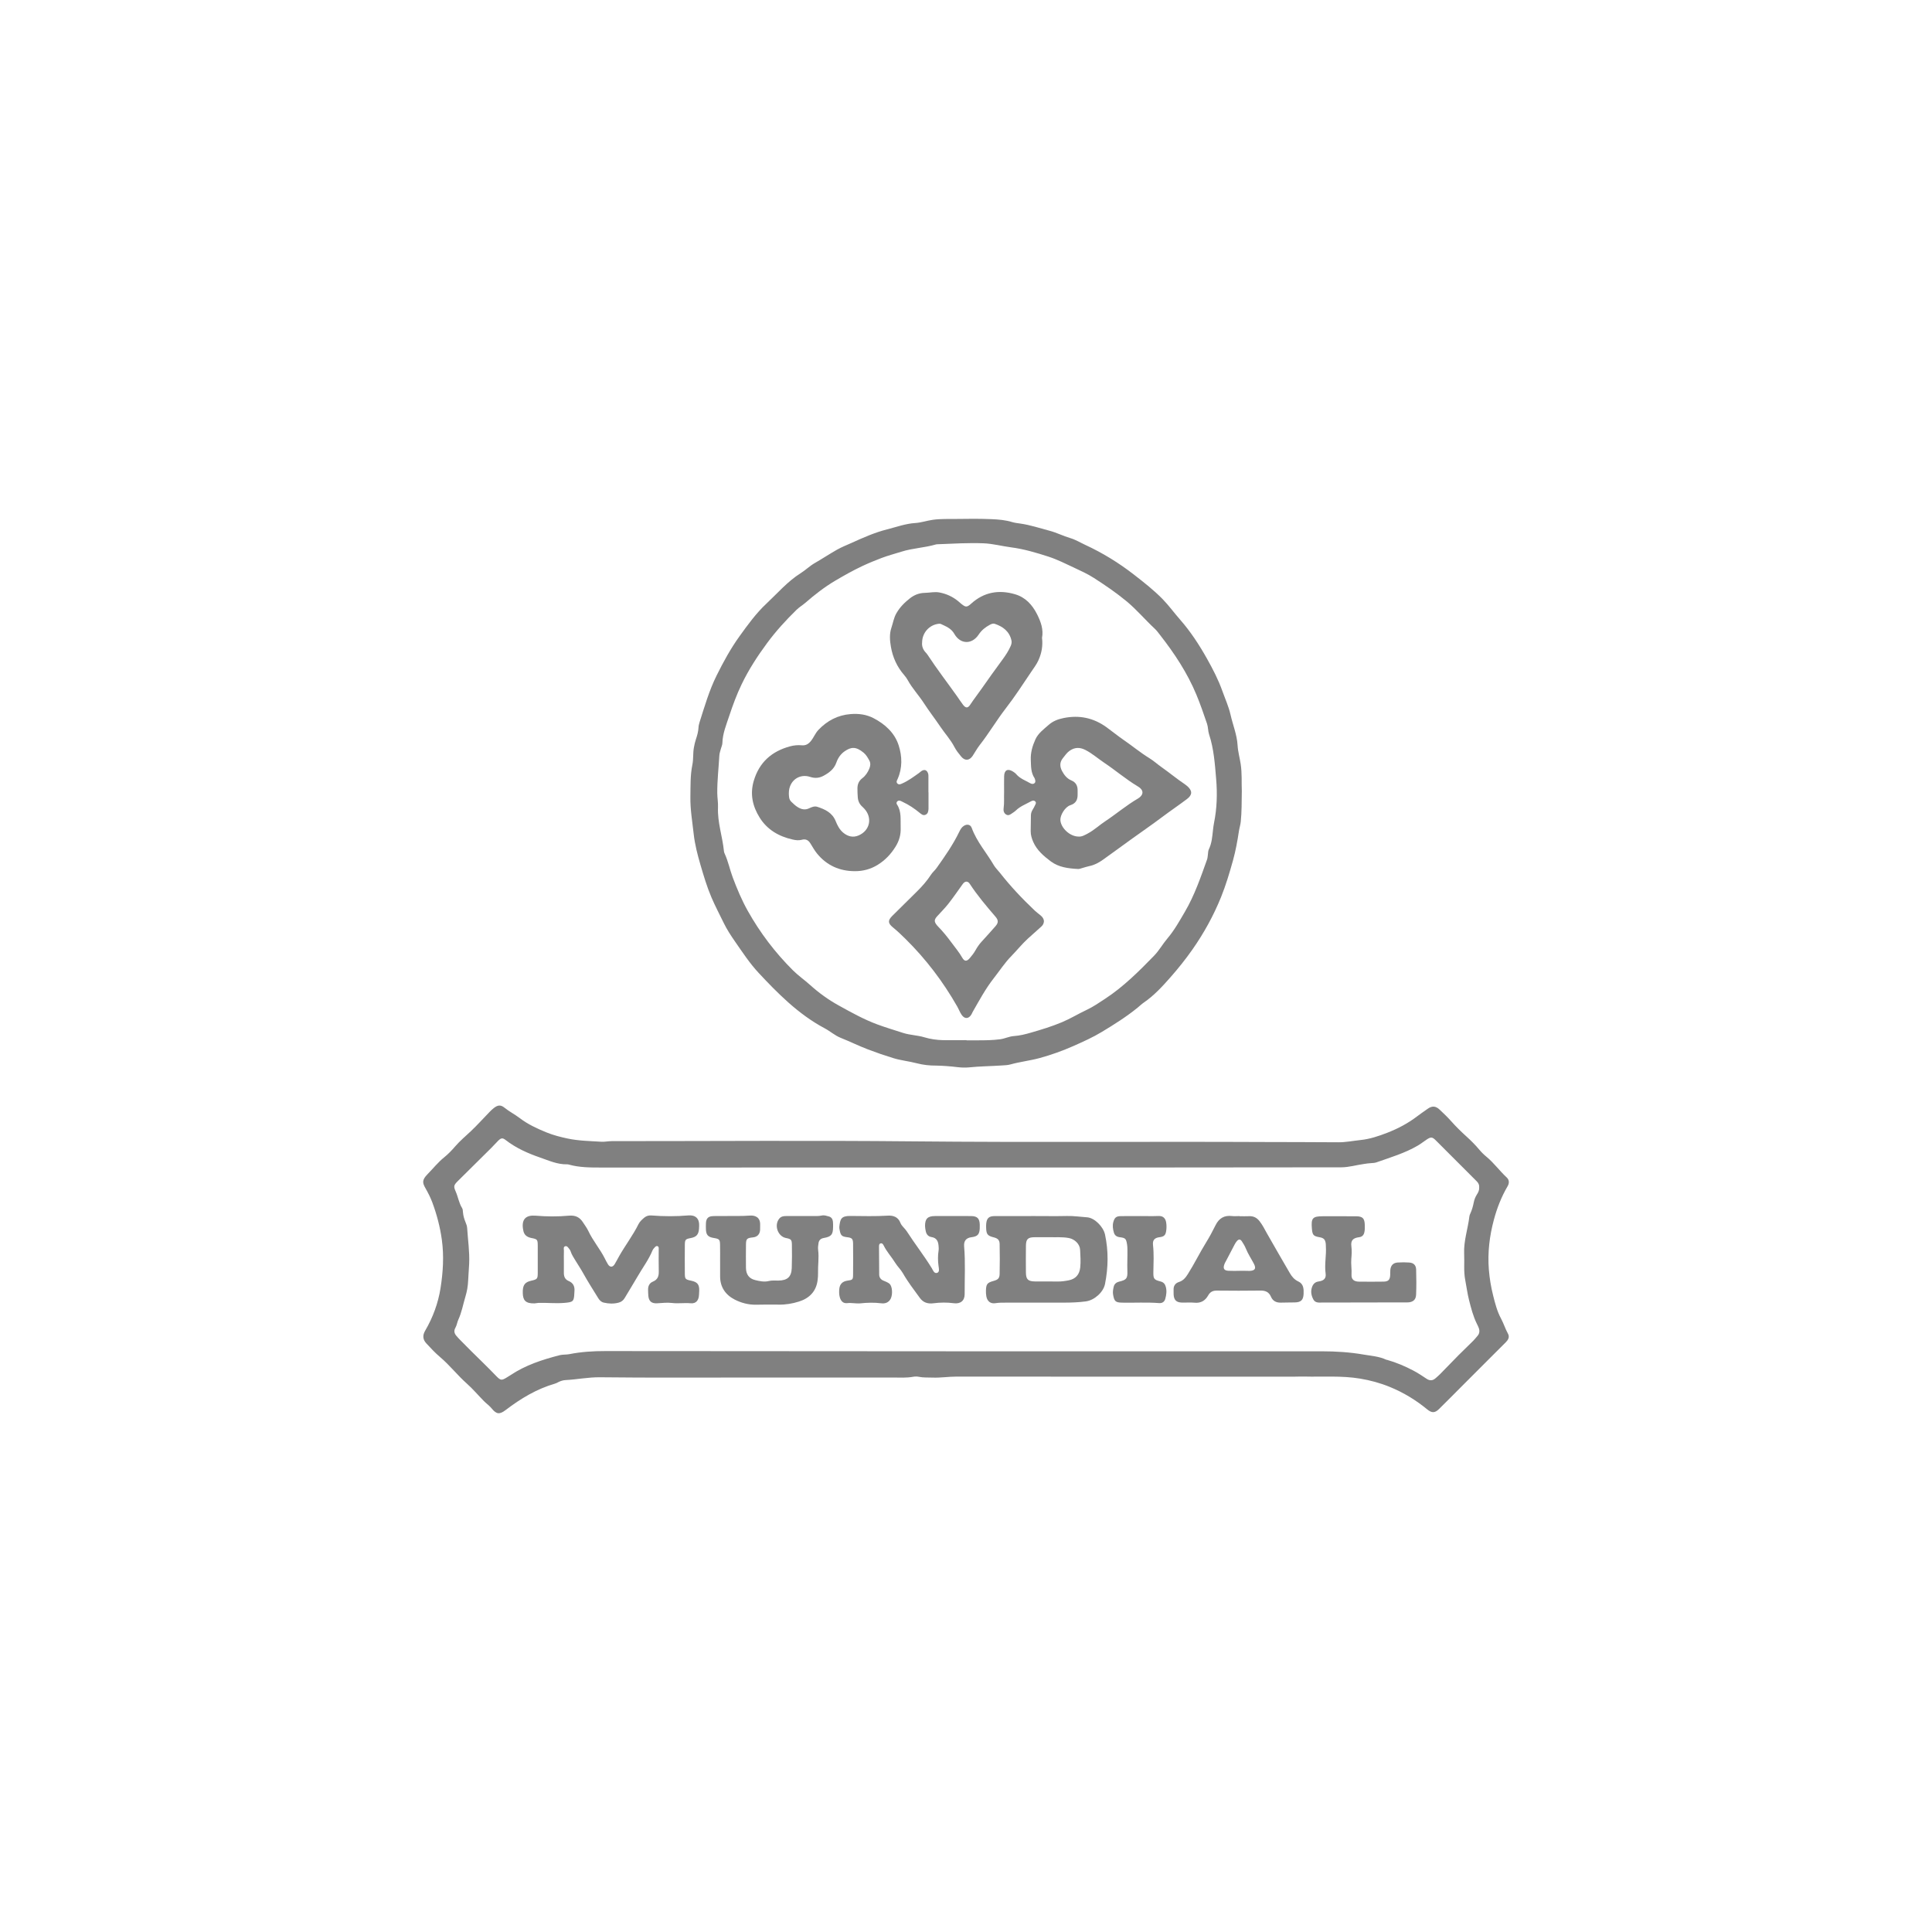 <?xml version="1.0" encoding="utf-8"?>
<!-- Generator: Adobe Illustrator 15.0.0, SVG Export Plug-In . SVG Version: 6.00 Build 0)  -->
<!DOCTYPE svg PUBLIC "-//W3C//DTD SVG 1.1//EN" "http://www.w3.org/Graphics/SVG/1.1/DTD/svg11.dtd">
<svg version="1.1" id="Layer_1" xmlns="http://www.w3.org/2000/svg" xmlns:xlink="http://www.w3.org/1999/xlink" x="0px" y="0px"
	 width="200px" height="200px" viewBox="0 0 200 200" enable-background="new 0 0 200 200" xml:space="preserve">
<g>
	<path fill="#808080" d="M77.713,142.602c-5.2,0-10.399,0.033-15.599-0.027c-1.213-0.014-2.38,0.229-3.572,0.291
		c-0.254,0.014-0.51,0.092-0.744,0.211c-0.115,0.061-0.23,0.123-0.354,0.158c-1.893,0.549-3.545,1.547-5.097,2.73
		c-0.627,0.477-0.95,0.453-1.45-0.164c-0.236-0.291-0.545-0.5-0.803-0.762c-0.596-0.605-1.146-1.26-1.779-1.822
		c-0.969-0.861-1.764-1.895-2.756-2.732c-0.507-0.428-0.96-0.92-1.414-1.406c-0.381-0.408-0.418-0.838-0.135-1.322
		c0.804-1.373,1.35-2.863,1.594-4.41c0.261-1.652,0.367-3.334,0.133-5.025c-0.184-1.328-0.522-2.605-0.986-3.854
		c-0.186-0.5-0.434-0.982-0.697-1.447c-0.313-0.553-0.412-0.844,0.213-1.479c0.569-0.578,1.075-1.223,1.712-1.734
		c0.419-0.338,0.788-0.725,1.14-1.133c0.494-0.574,1.08-1.061,1.63-1.58c0.671-0.637,1.288-1.326,1.933-1.99
		c0.142-0.145,0.289-0.287,0.45-0.41c0.409-0.316,0.706-0.342,1.104-0.018c0.491,0.398,1.057,0.68,1.556,1.061
		c0.847,0.648,1.812,1.094,2.779,1.488c0.688,0.281,1.429,0.473,2.173,0.631c1.166,0.248,2.346,0.262,3.521,0.336
		c0.342,0.021,0.696-0.063,1.048-0.063c10.399,0.002,20.8-0.08,31.198,0.023c12.137,0.119,24.273,0.012,36.41,0.068
		c2.534,0.014,5.068,0.002,7.604,0.027c0.783,0.008,1.541-0.152,2.311-0.232c0.971-0.098,1.885-0.408,2.77-0.752
		c1.098-0.426,2.152-0.98,3.101-1.707c0.353-0.27,0.722-0.516,1.082-0.773c0.454-0.324,0.83-0.307,1.243,0.086
		c0.401,0.381,0.809,0.762,1.174,1.176c0.504,0.57,1.043,1.098,1.605,1.607c0.465,0.422,0.912,0.865,1.316,1.35
		c0.225,0.27,0.478,0.52,0.748,0.742c0.775,0.639,1.36,1.461,2.093,2.141c0.275,0.256,0.289,0.586,0.097,0.914
		c-0.64,1.09-1.098,2.262-1.422,3.475c-0.452,1.686-0.658,3.395-0.518,5.158c0.074,0.91,0.222,1.797,0.441,2.67
		c0.205,0.818,0.412,1.641,0.822,2.4c0.27,0.5,0.436,1.057,0.716,1.559c0.195,0.35,0.021,0.641-0.229,0.893
		c-0.563,0.563-1.127,1.123-1.689,1.686c-0.941,0.939-1.882,1.883-2.822,2.824c-0.797,0.797-1.588,1.602-2.393,2.393
		c-0.427,0.42-0.746,0.434-1.218,0.047c-1.181-0.971-2.47-1.756-3.884-2.332c-0.992-0.406-2.011-0.684-3.078-0.861
		c-1.936-0.322-3.873-0.162-5.811-0.213c-0.332-0.008-0.666,0.012-0.998,0.012c-11.658,0.002-23.316,0.004-34.974-0.006
		c-0.833-0.002-1.657,0.139-2.491,0.102c-0.461-0.021-0.922,0.018-1.381-0.078c-0.195-0.041-0.412-0.041-0.608-0.006
		c-0.698,0.131-1.402,0.078-2.104,0.078C87.521,142.604,82.616,142.602,77.713,142.602 M153.126,122.908
		c0.023-0.236-0.079-0.445-0.259-0.623c-1.411-1.412-2.821-2.824-4.233-4.234c-0.355-0.355-0.502-0.373-0.915-0.105
		c-0.325,0.213-0.629,0.459-0.964,0.654c-1.333,0.777-2.807,1.211-4.25,1.721c-0.171,0.061-0.362,0.078-0.545,0.084
		c-0.26,0.008-0.514,0.055-0.77,0.09c-0.785,0.107-1.549,0.346-2.354,0.346c-6.088,0.002-12.175,0.016-18.262,0.016
		c-19.447,0.002-38.895,0-58.342,0.006c-1.131,0-2.256,0-3.355-0.309c-0.053-0.016-0.109-0.025-0.164-0.023
		c-1.006,0.027-1.916-0.396-2.823-0.709c-1.251-0.432-2.478-0.977-3.544-1.805c-0.319-0.246-0.469-0.227-0.771,0.068
		c-0.237,0.232-0.455,0.486-0.69,0.721c-1.168,1.16-2.342,2.314-3.508,3.475c-0.42,0.42-0.431,0.545-0.197,1.078
		c0.244,0.557,0.328,1.174,0.656,1.699c0.074,0.117,0.078,0.285,0.09,0.432c0.031,0.354,0.121,0.689,0.26,1.016
		c0.088,0.205,0.162,0.416,0.176,0.641c0.075,1.217,0.26,2.428,0.207,3.65c-0.025,0.59-0.082,1.18-0.106,1.77
		c-0.023,0.576-0.121,1.129-0.29,1.686c-0.238,0.789-0.377,1.607-0.729,2.367c-0.123,0.264-0.148,0.57-0.299,0.83
		c-0.172,0.295-0.127,0.568,0.087,0.82c0.132,0.154,0.267,0.307,0.411,0.451c0.742,0.746,1.479,1.502,2.24,2.229
		c0.521,0.5,1.018,1.021,1.524,1.535c0.42,0.426,0.53,0.432,1.054,0.111c0.126-0.078,0.254-0.152,0.377-0.234
		c1.559-1.045,3.313-1.613,5.107-2.074c0.318-0.08,0.666-0.041,0.99-0.105c1.234-0.244,2.471-0.322,3.734-0.32
		c24.74,0.027,49.479,0.031,74.218,0.025c1.448,0,2.876,0.094,4.302,0.342c0.781,0.135,1.576,0.18,2.308,0.525
		c0.032,0.016,0.073,0.014,0.108,0.023c0.945,0.271,1.846,0.652,2.716,1.111c0.476,0.25,0.921,0.549,1.366,0.846
		c0.321,0.213,0.625,0.201,0.914-0.053c0.167-0.145,0.336-0.289,0.491-0.447c0.635-0.646,1.261-1.301,1.897-1.945
		c0.508-0.51,1.03-1.004,1.54-1.512c0.144-0.143,0.264-0.311,0.401-0.459c0.224-0.244,0.266-0.523,0.16-0.826
		c-0.055-0.156-0.131-0.305-0.205-0.455c-0.387-0.783-0.601-1.631-0.813-2.465c-0.17-0.674-0.256-1.377-0.391-2.066
		c-0.176-0.898-0.068-1.809-0.111-2.713c-0.063-1.332,0.393-2.588,0.544-3.889c0.011-0.09,0.048-0.18,0.087-0.264
		c0.174-0.371,0.283-0.762,0.362-1.162c0.059-0.293,0.161-0.566,0.324-0.82C153.032,123.438,153.144,123.203,153.126,122.908"/>
	<path fill="#808080" d="M128.552,81.886c-0.018,1.146-0.004,2.164-0.109,3.178c-0.035,0.335-0.143,0.65-0.191,0.978
		c-0.154,1.022-0.336,2.031-0.615,3.035c-0.357,1.282-0.734,2.552-1.232,3.784c-0.78,1.925-1.775,3.735-2.969,5.437
		c-0.702,1-1.465,1.955-2.268,2.867c-0.84,0.955-1.706,1.898-2.77,2.627c-0.228,0.156-0.427,0.354-0.643,0.529
		c-1.149,0.934-2.395,1.717-3.662,2.484c-0.957,0.58-1.967,1.031-2.975,1.479c-1.127,0.498-2.294,0.918-3.491,1.244
		c-1,0.273-2.032,0.383-3.03,0.662c-0.286,0.08-0.582,0.086-0.877,0.105c-1.143,0.078-2.288,0.084-3.428,0.201
		c-0.777,0.082-1.547-0.1-2.321-0.137c-0.349-0.016-0.699-0.053-1.05-0.049c-0.688,0.006-1.366-0.07-2.031-0.244
		c-0.805-0.211-1.635-0.287-2.434-0.535c-0.883-0.271-1.752-0.57-2.615-0.9c-0.951-0.363-1.861-0.816-2.805-1.191
		c-0.615-0.244-1.092-0.686-1.662-0.988c-1.361-0.723-2.6-1.643-3.746-2.66c-1.09-0.967-2.106-2.018-3.102-3.087
		c-0.927-0.997-1.66-2.122-2.431-3.229c-0.434-0.625-0.849-1.259-1.179-1.939c-0.428-0.879-0.885-1.743-1.27-2.645
		c-0.466-1.092-0.801-2.227-1.133-3.359c-0.305-1.042-0.58-2.11-0.701-3.185c-0.143-1.283-0.365-2.57-0.343-3.861
		c0.02-1.104-0.021-2.222,0.204-3.315c0.125-0.603,0.047-1.219,0.166-1.821c0.055-0.273,0.107-0.543,0.197-0.807
		c0.139-0.403,0.252-0.811,0.274-1.242c0.009-0.182,0.056-0.367,0.11-0.542c0.521-1.635,0.998-3.291,1.764-4.833
		c0.698-1.405,1.449-2.784,2.371-4.063c0.854-1.186,1.714-2.376,2.781-3.375c1.158-1.083,2.195-2.304,3.559-3.161
		c0.5-0.313,0.922-0.737,1.439-1.034c0.785-0.45,1.54-0.954,2.328-1.398c0.465-0.263,0.969-0.458,1.457-0.679
		c1.212-0.549,2.434-1.096,3.722-1.419c0.961-0.241,1.898-0.593,2.91-0.655c0.602-0.038,1.19-0.243,1.796-0.331
		c0.848-0.122,1.698-0.076,2.547-0.092c1.184-0.022,2.369-0.027,3.552,0.023c0.716,0.03,1.439,0.089,2.135,0.302
		c0.267,0.081,0.542,0.112,0.817,0.15c1.045,0.145,2.043,0.482,3.06,0.75c0.737,0.194,1.409,0.545,2.138,0.759
		c0.547,0.161,1.043,0.468,1.561,0.708c1.783,0.824,3.455,1.851,5.004,3.053c1.033,0.803,2.075,1.614,2.992,2.554
		c0.643,0.66,1.188,1.415,1.797,2.109c1.104,1.256,2.012,2.651,2.822,4.1c0.594,1.06,1.156,2.147,1.566,3.299
		c0.292,0.818,0.658,1.62,0.848,2.461c0.238,1.06,0.668,2.073,0.73,3.18c0.037,0.641,0.221,1.273,0.318,1.913
		C128.586,80.053,128.513,81.037,128.552,81.886 M100.054,107.676v0.018c0.388,0,0.776-0.002,1.165,0
		c0.776,0,1.55-0.008,2.323-0.111c0.482-0.064,0.92-0.295,1.4-0.328c0.614-0.041,1.203-0.189,1.789-0.359
		c1.081-0.311,2.159-0.641,3.195-1.074c0.882-0.369,1.705-0.877,2.572-1.283c0.674-0.316,1.28-0.738,1.895-1.141
		c1.9-1.242,3.498-2.838,5.072-4.457c0.531-0.547,0.899-1.221,1.386-1.794c0.726-0.855,1.263-1.828,1.819-2.778
		c0.992-1.694,1.627-3.557,2.287-5.4c0.055-0.153,0.057-0.326,0.082-0.489c0.029-0.182,0.018-0.385,0.094-0.543
		c0.316-0.649,0.363-1.349,0.439-2.046c0.026-0.239,0.059-0.478,0.105-0.713c0.303-1.499,0.348-3.024,0.219-4.53
		c-0.131-1.556-0.235-3.13-0.735-4.636c-0.114-0.347-0.091-0.74-0.208-1.085c-0.346-1.014-0.693-2.029-1.104-3.017
		c-0.936-2.25-2.267-4.268-3.764-6.179c-0.17-0.218-0.333-0.449-0.535-0.636c-1.002-0.929-1.877-1.983-2.938-2.858
		c-1.072-0.885-2.213-1.662-3.375-2.409c-0.635-0.407-1.33-0.727-2.016-1.047c-0.887-0.413-1.768-0.862-2.693-1.161
		c-1.262-0.407-2.533-0.787-3.863-0.959c-0.949-0.123-1.883-0.381-2.844-0.418c-1.571-0.062-3.141,0.035-4.71,0.096
		c-0.073,0.002-0.151,0.001-0.221,0.021c-1.171,0.347-2.406,0.381-3.572,0.75c-0.687,0.217-1.386,0.398-2.058,0.653
		s-1.338,0.529-1.99,0.835c-0.973,0.457-1.906,0.984-2.828,1.529c-1.098,0.65-2.105,1.437-3.07,2.274
		c-0.293,0.254-0.635,0.453-0.91,0.723c-1.1,1.072-2.133,2.206-3.047,3.441c-1.001,1.354-1.914,2.761-2.646,4.284
		c-0.506,1.052-0.908,2.146-1.273,3.246c-0.303,0.918-0.689,1.833-0.715,2.833c-0.004,0.197-0.106,0.391-0.156,0.587
		c-0.059,0.232-0.146,0.465-0.158,0.701c-0.072,1.291-0.225,2.578-0.215,3.873c0.004,0.498,0.098,0.997,0.076,1.493
		c-0.066,1.555,0.469,3.023,0.617,4.546c0.009,0.09,0.045,0.181,0.083,0.264c0.356,0.773,0.519,1.613,0.815,2.409
		c0.448,1.198,0.943,2.378,1.564,3.485c1.271,2.266,2.832,4.325,4.68,6.164c0.553,0.551,1.195,0.992,1.771,1.511
		c0.91,0.822,1.904,1.539,2.968,2.125c1.289,0.713,2.577,1.434,3.972,1.953c0.885,0.33,1.786,0.592,2.68,0.885
		c0.725,0.236,1.498,0.238,2.223,0.459c0.625,0.189,1.264,0.275,1.909,0.293C98.425,107.693,99.239,107.676,100.054,107.676"/>
	<path fill="#808080" d="M58.372,130.602c0,0.389,0.002,0.777-0.001,1.164c-0.003,0.385,0.121,0.686,0.5,0.844
		c0.479,0.201,0.643,0.58,0.595,1.074c-0.006,0.057-0.008,0.111-0.01,0.168c-0.035,0.896-0.131,0.945-1.045,1.023
		c-0.9,0.076-1.795-0.029-2.691,0.002c-0.129,0.004-0.256,0.045-0.385,0.049c-0.964,0.023-1.196-0.352-1.217-1.061
		c-0.002-0.092-0.004-0.184,0.002-0.277c0.035-0.6,0.26-0.865,0.844-1.002c0.674-0.158,0.701-0.186,0.704-0.877
		c0.005-0.924,0.007-1.85-0.001-2.773c-0.006-0.623-0.041-0.66-0.667-0.781c-0.466-0.092-0.773-0.336-0.837-0.828
		c-0.008-0.055-0.024-0.109-0.031-0.164c-0.128-0.969,0.33-1.398,1.312-1.316c1.144,0.094,2.298,0.104,3.435,0
		c0.701-0.063,1.137,0.164,1.483,0.707c0.188,0.297,0.405,0.58,0.553,0.896c0.464,0.992,1.188,1.826,1.682,2.801
		c0.108,0.213,0.212,0.432,0.341,0.635c0.205,0.322,0.486,0.316,0.689-0.014c0.165-0.268,0.305-0.549,0.459-0.822
		c0.635-1.125,1.429-2.154,2.004-3.316c0.142-0.287,0.383-0.498,0.624-0.699c0.206-0.17,0.458-0.232,0.726-0.211
		c1.273,0.1,2.545,0.105,3.817-0.004c0.739-0.064,1.154,0.328,1.118,1.072c-0.006,0.111-0.007,0.223-0.016,0.332
		c-0.045,0.572-0.273,0.828-0.838,0.936c-0.575,0.109-0.624,0.158-0.628,0.758c-0.007,0.963-0.008,1.924,0,2.885
		c0.005,0.611,0.043,0.645,0.675,0.779c0.635,0.137,0.838,0.398,0.813,1.047c-0.006,0.129-0.013,0.258-0.019,0.387
		c-0.026,0.594-0.3,0.953-0.877,0.898c-0.645-0.063-1.28,0.053-1.925-0.031c-0.502-0.064-1.023,0.006-1.535,0.033
		c-0.57,0.033-0.863-0.207-0.912-0.783c-0.017-0.201-0.021-0.406-0.025-0.609c-0.01-0.387,0.139-0.705,0.5-0.852
		c0.496-0.203,0.621-0.568,0.607-1.063c-0.021-0.756-0.004-1.516-0.006-2.273c0-0.127,0.025-0.283-0.127-0.334
		c-0.145-0.049-0.238,0.076-0.324,0.17c-0.074,0.08-0.152,0.168-0.192,0.268c-0.392,0.965-1.023,1.795-1.538,2.689
		c-0.434,0.752-0.896,1.486-1.337,2.234c-0.149,0.254-0.351,0.414-0.638,0.488c-0.514,0.135-1.023,0.113-1.535-0.006
		c-0.275-0.064-0.443-0.254-0.582-0.479c-0.523-0.85-1.061-1.689-1.546-2.563c-0.261-0.469-0.56-0.914-0.837-1.371
		c-0.174-0.285-0.355-0.564-0.459-0.885c-0.028-0.086-0.074-0.172-0.133-0.242c-0.117-0.137-0.226-0.355-0.426-0.297
		c-0.23,0.064-0.134,0.313-0.14,0.484c-0.014,0.369-0.005,0.738-0.005,1.109H58.372z"/>
	<path fill="#808080" d="M98.604,125.885c0.647,0,1.294-0.008,1.942,0.002c0.627,0.012,0.86,0.254,0.878,0.881
		c0.003,0.131,0.005,0.26-0.001,0.389c-0.028,0.631-0.227,0.842-0.86,0.92c-0.546,0.066-0.806,0.385-0.757,0.953
		c0.141,1.645,0.047,3.289,0.055,4.934c0.004,0.697-0.439,1.037-1.135,0.945c-0.7-0.094-1.396-0.086-2.097,0.006
		c-0.563,0.072-1.045-0.055-1.409-0.557c-0.607-0.838-1.241-1.652-1.754-2.555c-0.219-0.383-0.552-0.688-0.787-1.068
		c-0.377-0.613-0.878-1.145-1.199-1.797c-0.064-0.133-0.16-0.277-0.339-0.217c-0.146,0.047-0.146,0.203-0.146,0.33
		c0.003,0.963,0.01,1.924,0.018,2.885c0.002,0.287,0.141,0.492,0.396,0.617c0.116,0.057,0.241,0.094,0.356,0.152
		c0.114,0.059,0.236,0.115,0.328,0.201c0.276,0.254,0.338,1.074,0.115,1.529c-0.199,0.406-0.58,0.533-0.979,0.482
		c-0.721-0.092-1.431-0.07-2.151,0.004c-0.45,0.047-0.905-0.074-1.374-0.021c-0.424,0.049-0.668-0.219-0.778-0.641
		c-0.071-0.273-0.069-0.553-0.043-0.828c0.047-0.504,0.343-0.793,0.853-0.861c0.521-0.07,0.57-0.105,0.574-0.605
		c0.01-1.072,0.01-2.146,0-3.219c-0.006-0.508-0.117-0.611-0.609-0.67c-0.558-0.066-0.683-0.186-0.781-0.748
		c-0.02-0.109-0.047-0.223-0.034-0.328c0.089-0.785,0.165-1.133,1.138-1.125c1.293,0.01,2.587,0.049,3.881-0.031
		c0.557-0.035,1.066,0.131,1.301,0.736c0.137,0.354,0.463,0.572,0.662,0.883c0.828,1.291,1.777,2.498,2.581,3.805
		c0.135,0.221,0.251,0.607,0.571,0.496c0.271-0.094,0.168-0.467,0.137-0.705c-0.072-0.537-0.079-1.066,0.005-1.602
		c0.026-0.162,0.011-0.332-0.003-0.498c-0.036-0.463-0.205-0.82-0.727-0.898c-0.36-0.055-0.539-0.297-0.604-0.637
		c-0.031-0.162-0.064-0.328-0.067-0.492c-0.013-0.758,0.265-1.043,1.013-1.047C97.383,125.881,97.993,125.885,98.604,125.885"/>
	<path fill="#808080" d="M107.112,125.885c1.109,0,2.219,0.02,3.328-0.006c0.706-0.018,1.4,0.09,2.1,0.137
		c0.768,0.053,1.676,0.973,1.852,1.787c0.366,1.707,0.338,3.412-0.002,5.117c-0.168,0.852-1.104,1.682-1.977,1.799
		c-0.752,0.102-1.508,0.129-2.266,0.129c-1.996,0-3.993-0.002-5.99,0.002c-0.368,0-0.734-0.006-1.104,0.055
		c-0.507,0.084-0.854-0.191-0.947-0.705c-0.036-0.199-0.048-0.404-0.042-0.607c0.021-0.672,0.141-0.814,0.791-0.992
		c0.45-0.125,0.615-0.268,0.626-0.719c0.024-1.035,0.024-2.07,0.001-3.105c-0.009-0.414-0.2-0.584-0.603-0.684
		c-0.644-0.16-0.776-0.32-0.794-0.98c-0.004-0.148-0.006-0.297,0.008-0.443c0.055-0.563,0.285-0.779,0.859-0.781
		C104.339,125.881,105.726,125.885,107.112,125.885L107.112,125.885z M108.646,128.074c-0.579,0-1.06-0.004-1.54,0.002
		c-0.697,0.006-0.894,0.191-0.902,0.887c-0.012,0.924-0.01,1.848-0.002,2.771c0.007,0.705,0.219,0.912,0.941,0.92
		c0.776,0.008,1.553-0.008,2.328,0.008c0.393,0.008,0.775-0.049,1.154-0.121c0.723-0.141,1.118-0.59,1.199-1.328
		c0.066-0.609,0.018-1.221-0.011-1.828c-0.028-0.605-0.563-1.111-1.167-1.225C109.949,128.031,109.247,128.096,108.646,128.074"/>
	<path fill="#808080" d="M74.544,130.576c0-0.574,0.01-1.146-0.004-1.721c-0.011-0.541-0.082-0.607-0.635-0.697
		c-0.625-0.1-0.82-0.324-0.83-0.955c-0.002-0.203-0.008-0.408,0.005-0.611c0.029-0.455,0.233-0.674,0.692-0.699
		c0.425-0.023,0.852,0.002,1.277-0.01c0.849-0.025,1.697,0.025,2.549-0.045c0.561-0.047,1.131,0.156,1.092,0.994
		c-0.008,0.166,0.006,0.334-0.006,0.5c-0.031,0.445-0.293,0.713-0.73,0.76c-0.643,0.068-0.725,0.145-0.731,0.771
		c-0.01,0.797-0.009,1.592-0.001,2.387c0.007,0.668,0.313,1.105,0.947,1.262c0.461,0.113,0.938,0.219,1.425,0.098
		c0.326-0.082,0.663-0.037,0.995-0.045c0.928-0.018,1.337-0.381,1.373-1.291c0.031-0.813,0.027-1.627,0.014-2.441
		c-0.009-0.504-0.092-0.572-0.611-0.674c-0.854-0.166-1.256-1.338-0.691-2.014c0.185-0.221,0.435-0.262,0.702-0.26
		c0.869,0,1.739,0.004,2.608-0.002c0.369-0.004,0.738,0.027,1.105-0.055c0.241-0.055,0.479,0.037,0.707,0.096
		c0.257,0.064,0.398,0.266,0.428,0.525c0.021,0.184,0.018,0.371,0.016,0.555c-0.01,0.799-0.168,1.012-0.961,1.152
		c-0.334,0.059-0.498,0.234-0.547,0.531c-0.041,0.234-0.068,0.482-0.038,0.717c0.103,0.793-0.033,1.584-0.011,2.377
		c0.007,0.238-0.012,0.48-0.041,0.719c-0.142,1.18-0.848,1.896-1.938,2.238c-0.686,0.217-1.398,0.334-2.129,0.316
		c-0.777-0.018-1.554,0-2.331,0.01c-0.776,0.008-1.521-0.189-2.189-0.533c-0.944-0.484-1.51-1.285-1.509-2.4
		c0.001-0.52,0-1.037,0-1.555H74.544z"/>
	<path fill="#808080" d="M128.31,125.904c0.332,0,0.666,0.01,0.998-0.004c0.465-0.02,0.798,0.156,1.09,0.529
		c0.301,0.385,0.508,0.809,0.742,1.227c0.779,1.385,1.586,2.754,2.379,4.129c0.217,0.375,0.473,0.684,0.889,0.875
		c0.545,0.252,0.563,0.787,0.539,1.293c-0.031,0.633-0.277,0.857-0.902,0.873c-0.48,0.012-0.961,0.006-1.442,0.021
		c-0.475,0.016-0.842-0.164-1.029-0.602c-0.215-0.5-0.575-0.654-1.101-0.646c-1.498,0.021-2.996,0.018-4.494,0.002
		c-0.416-0.006-0.697,0.125-0.906,0.494c-0.305,0.543-0.758,0.826-1.419,0.76c-0.439-0.045-0.888,0.002-1.331-0.014
		c-0.553-0.02-0.798-0.271-0.83-0.828c-0.01-0.166,0.003-0.332-0.004-0.498c-0.018-0.41,0.191-0.688,0.555-0.803
		c0.445-0.141,0.69-0.453,0.925-0.824c0.671-1.063,1.221-2.193,1.882-3.262c0.355-0.574,0.68-1.184,0.983-1.795
		c0.358-0.719,0.898-1.043,1.701-0.947c0.255,0.029,0.517,0.004,0.776,0.004V125.904z M128.319,131.557v-0.006
		c0.167,0,0.334-0.002,0.5,0c0.185,0.002,0.37,0.018,0.555,0.01c0.557-0.025,0.684-0.254,0.422-0.748
		c-0.275-0.523-0.605-1.016-0.828-1.568c-0.102-0.254-0.248-0.496-0.4-0.727c-0.169-0.258-0.337-0.262-0.531-0.033
		c-0.083,0.098-0.156,0.207-0.216,0.322c-0.286,0.537-0.567,1.078-0.848,1.621c-0.085,0.162-0.185,0.322-0.241,0.496
		c-0.135,0.402-0.006,0.602,0.424,0.627C127.542,131.574,127.932,131.557,128.319,131.557"/>
	<path fill="#808080" d="M141.169,134.834c-1.406,0-2.813-0.004-4.219,0.002c-0.371,0.002-0.781,0.08-0.992-0.316
		c-0.223-0.416-0.305-0.873-0.116-1.336c0.119-0.293,0.321-0.479,0.655-0.525c0.542-0.078,0.803-0.309,0.73-0.83
		c-0.133-0.949,0.092-1.883,0.026-2.822c-0.007-0.094,0-0.186-0.013-0.277c-0.056-0.42-0.209-0.576-0.628-0.65
		c-0.653-0.115-0.749-0.225-0.806-0.9c-0.092-1.092,0.073-1.273,1.158-1.275c1.129,0,2.258-0.004,3.387,0.002
		c0.716,0.004,0.916,0.207,0.932,0.928c0.006,0.258,0.014,0.518-0.055,0.771c-0.077,0.283-0.242,0.432-0.542,0.471
		c-0.632,0.08-0.868,0.34-0.792,0.938c0.059,0.447,0.03,0.879-0.008,1.322c-0.046,0.531,0.059,1.061,0.023,1.602
		c-0.033,0.504,0.255,0.729,0.768,0.736c0.852,0.01,1.703,0.012,2.553-0.002c0.491-0.008,0.658-0.191,0.682-0.678
		c0.01-0.186-0.006-0.371,0.016-0.555c0.052-0.451,0.299-0.713,0.752-0.744c0.405-0.029,0.816-0.029,1.221,0.002
		c0.437,0.035,0.684,0.277,0.697,0.721c0.026,0.869,0.032,1.74-0.003,2.607c-0.021,0.545-0.345,0.799-0.931,0.801
		c-1.498,0.008-2.997,0.004-4.496,0.004V134.834z"/>
	<path fill="#808080" d="M118.048,125.885c0.628,0,1.257,0.02,1.885-0.006c0.533-0.021,0.733,0.313,0.789,0.676
		c0.045,0.293,0.045,0.592-0.002,0.885c-0.068,0.438-0.232,0.58-0.689,0.635c-0.515,0.064-0.729,0.303-0.672,0.813
		c0.102,0.922,0.055,1.846,0.037,2.768c-0.013,0.709,0.045,0.826,0.736,0.998c0.313,0.078,0.469,0.26,0.549,0.551
		c0.119,0.428,0.061,0.848-0.055,1.258c-0.084,0.299-0.309,0.457-0.633,0.432c-1.274-0.1-2.55-0.02-3.824-0.045
		c-0.691-0.014-0.816-0.131-0.939-0.814c-0.052-0.287-0.004-0.555,0.058-0.822c0.067-0.297,0.264-0.465,0.565-0.539
		c0.759-0.186,0.881-0.322,0.852-1.104c-0.027-0.738,0.02-1.475,0.006-2.211c-0.002-0.184-0.008-0.371-0.039-0.551
		c-0.102-0.59-0.165-0.66-0.768-0.736c-0.318-0.041-0.518-0.199-0.599-0.492c-0.1-0.355-0.156-0.717-0.049-1.092
		c0.122-0.428,0.286-0.588,0.74-0.596c0.683-0.016,1.367-0.004,2.052-0.004V125.885z"/>
	<path fill="#808080" d="M96.118,82.024c0,0.518,0,1.036,0,1.554c0,0.055,0.004,0.111,0,0.167c-0.018,0.246-0.053,0.492-0.314,0.601
		c-0.245,0.102-0.424-0.057-0.596-0.198c-0.543-0.448-1.123-0.838-1.764-1.136c-0.084-0.039-0.163-0.09-0.25-0.116
		c-0.109-0.031-0.223-0.025-0.309,0.065c-0.09,0.092-0.1,0.211-0.035,0.307c0.5,0.751,0.354,1.602,0.387,2.425
		c0.028,0.705-0.146,1.334-0.524,1.945c-0.479,0.773-1.069,1.4-1.841,1.881c-0.73,0.456-1.525,0.666-2.368,0.665
		c-1.583-0.002-2.917-0.587-3.927-1.829c-0.254-0.313-0.457-0.672-0.668-1.019c-0.217-0.357-0.481-0.522-0.922-0.399
		c-0.3,0.083-0.62,0.042-0.934-0.029c-1.431-0.321-2.632-1.017-3.414-2.271c-0.728-1.167-1.02-2.431-0.606-3.816
		c0.572-1.92,1.86-3.045,3.751-3.559c0.398-0.108,0.805-0.147,1.209-0.109c0.418,0.04,0.698-0.131,0.95-0.442
		c0.294-0.36,0.454-0.808,0.775-1.147c0.912-0.961,2.015-1.54,3.346-1.643c0.825-0.064,1.622,0.036,2.37,0.426
		c1.207,0.63,2.188,1.532,2.6,2.824c0.359,1.125,0.395,2.331-0.113,3.472c-0.066,0.15-0.176,0.304-0.027,0.46
		c0.166,0.172,0.349,0.069,0.514-0.004c0.631-0.277,1.178-0.69,1.736-1.085c0.09-0.064,0.168-0.148,0.262-0.206
		c0.295-0.183,0.532-0.098,0.658,0.225c0.055,0.142,0.048,0.289,0.047,0.438c-0.003,0.518-0.001,1.036-0.001,1.553H96.118z
		 M81.661,82.12c0.012,0.274-0.014,0.621,0.255,0.877c0.2,0.191,0.401,0.39,0.633,0.538c0.37,0.235,0.767,0.352,1.206,0.143
		c0.266-0.126,0.559-0.254,0.855-0.157c0.805,0.262,1.546,0.608,1.896,1.474c0.18,0.445,0.396,0.879,0.777,1.198
		c0.479,0.4,1.021,0.54,1.602,0.29c1.176-0.507,1.449-1.827,0.592-2.764c-0.063-0.068-0.127-0.137-0.195-0.197
		c-0.296-0.256-0.453-0.585-0.484-0.967c-0.026-0.313-0.035-0.627-0.035-0.941c-0.001-0.431,0.152-0.788,0.506-1.057
		c0.331-0.252,0.556-0.593,0.717-0.973c0.119-0.282,0.16-0.581,0.007-0.857c-0.161-0.291-0.327-0.59-0.585-0.804
		c-0.815-0.682-1.324-0.589-1.953-0.163c-0.438,0.298-0.711,0.716-0.875,1.184c-0.236,0.669-0.737,1.041-1.313,1.357
		c-0.442,0.244-0.896,0.288-1.389,0.125C82.722,80.044,81.656,80.84,81.661,82.12"/>
	<path fill="#808080" d="M103.944,82.015c0-0.594-0.011-1.13,0.003-1.666c0.017-0.633,0.372-0.818,0.911-0.481
		c0.123,0.078,0.25,0.166,0.344,0.277c0.386,0.455,0.939,0.645,1.434,0.928c0.15,0.086,0.322,0.122,0.465-0.01
		c0.127-0.119,0.07-0.274,0.033-0.417c-0.01-0.036-0.021-0.072-0.042-0.102c-0.387-0.571-0.355-1.217-0.385-1.867
		c-0.034-0.769,0.175-1.47,0.48-2.143c0.29-0.636,0.865-1.048,1.376-1.499c0.437-0.385,0.951-0.584,1.537-0.703
		c1.637-0.332,3.104-0.019,4.453,0.956c0.598,0.431,1.169,0.905,1.771,1.317c0.899,0.615,1.738,1.317,2.667,1.886
		c0.443,0.271,0.822,0.622,1.245,0.919c0.816,0.572,1.582,1.215,2.412,1.77c0.092,0.062,0.18,0.13,0.263,0.203
		c0.53,0.473,0.537,0.899-0.029,1.328c-0.839,0.634-1.713,1.222-2.556,1.855c-1.061,0.798-2.158,1.55-3.236,2.326
		c-0.974,0.701-1.938,1.413-2.915,2.108c-0.423,0.301-0.876,0.548-1.396,0.654c-0.253,0.052-0.498,0.139-0.748,0.206
		c-0.143,0.039-0.289,0.105-0.43,0.097c-1.002-0.056-2.002-0.167-2.832-0.793c-0.723-0.545-1.418-1.132-1.802-1.994
		c-0.16-0.359-0.272-0.728-0.271-1.123c0.003-0.554,0.016-1.108,0.023-1.662c0.004-0.21,0.076-0.396,0.184-0.574
		c0.085-0.143,0.17-0.287,0.237-0.438c0.057-0.128,0.165-0.271,0.027-0.408c-0.146-0.143-0.307-0.086-0.459-0.002
		c-0.53,0.296-1.112,0.507-1.556,0.948c-0.104,0.103-0.234,0.179-0.356,0.264c-0.198,0.137-0.397,0.303-0.653,0.139
		c-0.229-0.147-0.283-0.401-0.25-0.638C103.976,83.102,103.92,82.53,103.944,82.015 M111.649,86.6
		c0.337,0.034,0.656-0.154,0.984-0.331c0.637-0.342,1.161-0.844,1.762-1.24c1.154-0.764,2.211-1.669,3.412-2.368
		c0.094-0.055,0.184-0.125,0.26-0.204c0.278-0.287,0.267-0.593-0.031-0.868c-0.081-0.075-0.176-0.136-0.27-0.193
		c-1.208-0.723-2.275-1.645-3.441-2.424c-0.658-0.439-1.252-0.971-1.963-1.335c-0.563-0.289-1.088-0.29-1.619,0.071
		c-0.299,0.204-0.488,0.497-0.709,0.769c-0.352,0.434-0.332,0.885-0.088,1.345c0.222,0.414,0.508,0.777,0.958,0.965
		c0.473,0.197,0.66,0.562,0.651,1.053c-0.002,0.129-0.003,0.259,0,0.388c0.012,0.554-0.168,0.939-0.757,1.128
		c-0.54,0.173-1.053,1.021-1.027,1.535C109.812,85.71,110.765,86.604,111.649,86.6"/>
	<path fill="#808080" d="M107.87,66.028c0.1,0.846-0.043,1.594-0.371,2.322c-0.193,0.428-0.475,0.793-0.73,1.174
		c-0.867,1.288-1.713,2.594-2.662,3.82c-0.951,1.23-1.736,2.572-2.696,3.794c-0.272,0.347-0.479,0.747-0.728,1.114
		c-0.338,0.499-0.799,0.528-1.184,0.065c-0.26-0.312-0.52-0.644-0.701-0.993c-0.396-0.764-0.979-1.39-1.451-2.092
		c-0.557-0.826-1.174-1.62-1.715-2.455c-0.522-0.806-1.188-1.508-1.652-2.352c-0.106-0.193-0.236-0.378-0.382-0.544
		c-0.736-0.845-1.185-1.834-1.372-2.923c-0.111-0.648-0.17-1.318,0.052-1.974c0.171-0.503,0.241-1.025,0.521-1.509
		c0.363-0.63,0.85-1.11,1.406-1.545c0.449-0.352,0.963-0.548,1.536-0.557c0.513-0.008,1.013-0.142,1.542-0.035
		c0.713,0.143,1.332,0.431,1.889,0.88c0.114,0.093,0.219,0.198,0.336,0.289c0.434,0.338,0.558,0.409,1.03-0.02
		c1.317-1.195,2.864-1.465,4.546-0.968c1.074,0.318,1.769,1.078,2.269,2.06C107.755,64.374,108.033,65.179,107.87,66.028
		 M95.457,66.506c-0.042,0.371,0.083,0.742,0.386,1.055c0.077,0.079,0.145,0.17,0.205,0.262c0.962,1.467,2.035,2.855,3.049,4.286
		c0.203,0.286,0.389,0.585,0.605,0.861c0.277,0.351,0.492,0.351,0.737-0.023c0.364-0.557,0.778-1.077,1.155-1.621
		c0.717-1.033,1.453-2.05,2.197-3.063c0.318-0.433,0.611-0.88,0.828-1.375c0.085-0.193,0.133-0.383,0.086-0.591
		c-0.21-0.935-0.867-1.424-1.717-1.717c-0.186-0.063-0.36,0.013-0.529,0.103c-0.461,0.247-0.847,0.557-1.147,1.009
		c-0.702,1.054-1.9,1.019-2.524-0.079c-0.324-0.571-0.867-0.771-1.396-1.022c-0.063-0.029-0.146-0.025-0.218-0.017
		C96.212,64.678,95.463,65.497,95.457,66.506"/>
	<path fill="#808080" d="M108.069,95.366c-0.018,0.256-0.125,0.422-0.283,0.563c-0.455,0.406-0.91,0.812-1.363,1.221
		c-0.617,0.56-1.135,1.216-1.717,1.81c-0.69,0.701-1.22,1.525-1.822,2.292c-0.861,1.097-1.51,2.31-2.196,3.507
		c-0.046,0.08-0.077,0.17-0.123,0.25c-0.274,0.471-0.698,0.506-1.009,0.057c-0.188-0.273-0.305-0.592-0.469-0.881
		c-1.463-2.568-3.236-4.901-5.34-6.979c-0.422-0.416-0.848-0.826-1.309-1.2c-0.525-0.428-0.545-0.716-0.075-1.188
		c0.849-0.851,1.707-1.691,2.563-2.535c0.541-0.534,1.043-1.103,1.455-1.742c0.164-0.252,0.398-0.438,0.57-0.679
		c0.857-1.204,1.705-2.415,2.35-3.751c0.113-0.235,0.238-0.462,0.463-0.61c0.336-0.221,0.699-0.157,0.831,0.209
		c0.519,1.432,1.536,2.563,2.286,3.854c0.166,0.284,0.417,0.517,0.623,0.779c1.107,1.414,2.34,2.716,3.644,3.949
		c0.188,0.177,0.403,0.325,0.6,0.493C107.938,94.945,108.06,95.146,108.069,95.366 M100.056,91.265
		c-0.243,0.017-0.35,0.188-0.47,0.357c-0.471,0.66-0.932,1.327-1.433,1.963c-0.353,0.449-0.766,0.85-1.146,1.276
		c-0.313,0.35-0.313,0.557-0.013,0.923c0.035,0.043,0.072,0.084,0.111,0.124c0.506,0.515,0.956,1.073,1.384,1.654
		c0.383,0.52,0.801,1.012,1.123,1.578c0.23,0.404,0.469,0.403,0.775,0.05c0.217-0.251,0.42-0.51,0.586-0.804
		c0.181-0.32,0.387-0.627,0.639-0.902c0.485-0.53,0.969-1.063,1.441-1.604c0.314-0.36,0.31-0.623,0.002-0.982
		c-0.938-1.091-1.868-2.187-2.658-3.393C100.313,91.376,100.208,91.278,100.056,91.265"/>
</g>
</svg>
